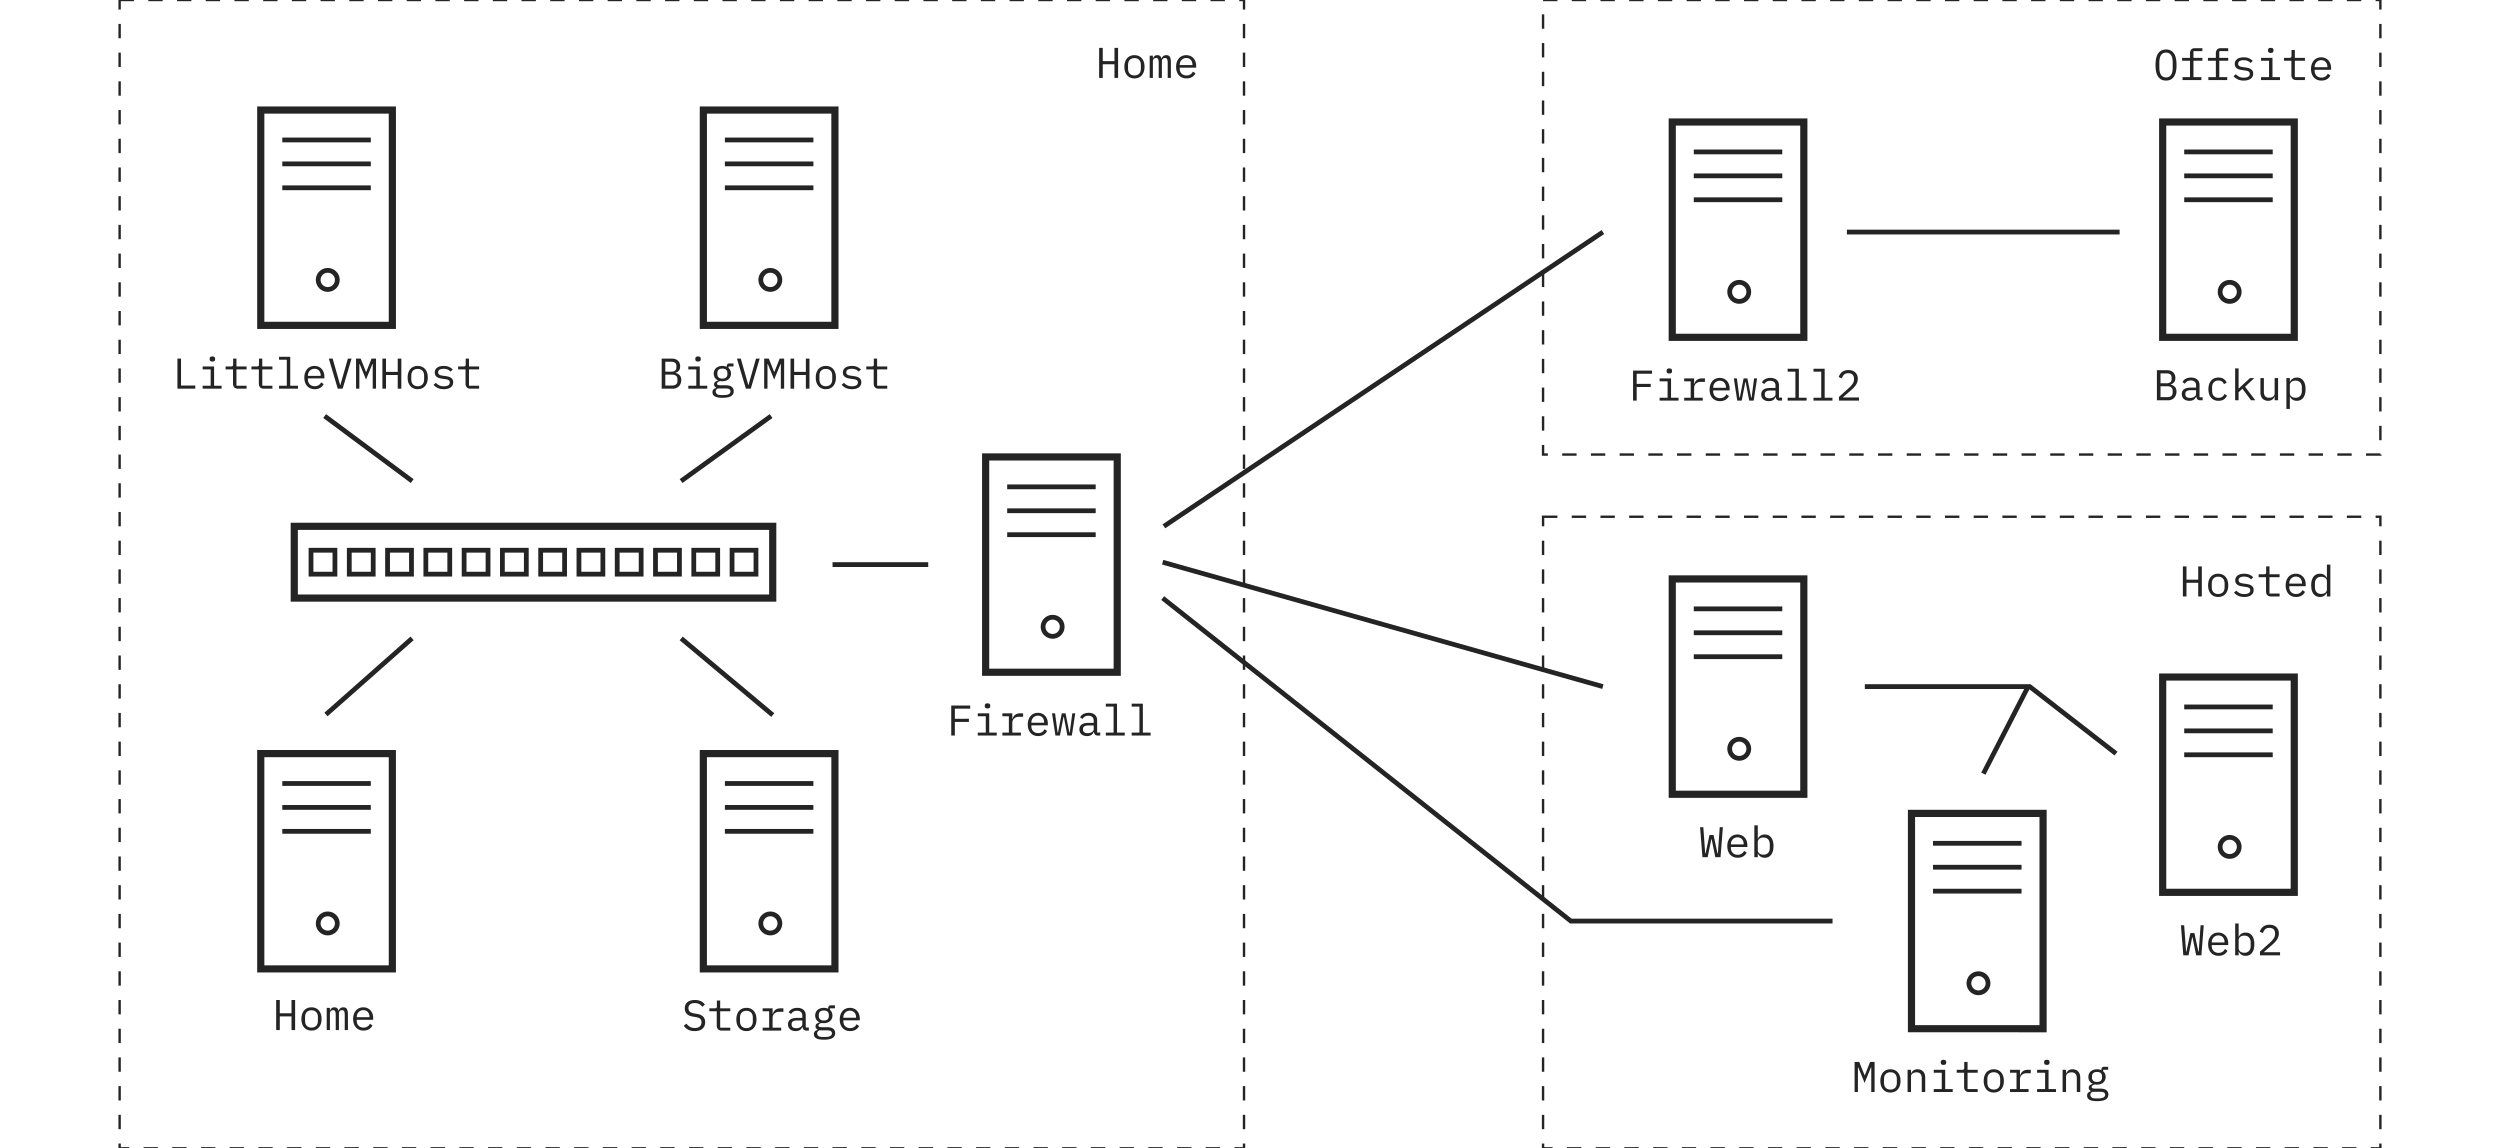 <svg xmlns="http://www.w3.org/2000/svg" width="1045" height="480"><g fill="none" fill-rule="evenodd"><path stroke="#242424" stroke-dasharray="6,6" d="M645 216h350v264H645zm0-216h350v190H645zM50 0h470v480H50z"/><g stroke="#242424" transform="translate(412 191)"><circle cx="28" cy="71" r="4" stroke-width="2"/><path stroke-width="3" d="M0 0h55v90H0z"/><path stroke-linecap="square" stroke-width="2" d="M10 12.5h35m-35 10h35m-35 10h35"/></g><g stroke="#242424" transform="translate(904 51)"><circle cx="28" cy="71" r="4" stroke-width="2"/><path stroke-width="3" d="M0 0h55v90H0z"/><path stroke-linecap="square" stroke-width="2" d="M10 12.5h35m-35 10h35m-35 10h35"/></g><g stroke="#242424"><path stroke-width="3" d="M123 220h200v30H123z"/><path stroke-width="2" d="M130 230h10v10h-10zm16 0h10v10h-10zm16 0h10v10h-10zm16 0h10v10h-10zm16 0h10v10h-10zm16 0h10v10h-10zm16 0h10v10h-10zm16 0h10v10h-10zm16 0h10v10h-10zm16 0h10v10h-10zm16 0h10v10h-10zm16 0h10v10h-10z"/></g><path stroke="#242424" stroke-linecap="square" stroke-width="2" d="M773 97h112M349 236h38m-250 62l34.5-30.5m150.75 30.75L285.5 267.5m36-93l-36 26m-149-26l35 26"/><path stroke="#242424" stroke-width="2" d="M486.5 220L670 97M486 235l184 52"/><g stroke="#242424" transform="translate(699 51)"><circle cx="28" cy="71" r="4" stroke-width="2"/><path stroke-width="3" d="M0 0h55v90H0z"/><path stroke-linecap="square" stroke-width="2" d="M10 12.5h35m-35 10h35m-35 10h35"/></g><g stroke="#242424" transform="translate(699 242)"><circle cx="28" cy="71" r="4" stroke-width="2"/><path stroke-width="3" d="M0 0h55v90H0z"/><path stroke-linecap="square" stroke-width="2" d="M10 12.5h35m-35 10h35m-35 10h35"/></g><g stroke="#242424" transform="translate(904 283)"><circle cx="28" cy="71" r="4" stroke-width="2"/><path stroke-width="3" d="M0 0h55v90H0z"/><path stroke-linecap="square" stroke-width="2" d="M10 12.5h35m-35 10h35m-35 10h35"/></g><g stroke="#242424" transform="translate(109 315)"><circle cx="28" cy="71" r="4" stroke-width="2"/><path stroke-width="3" d="M0 0h55v90H0z"/><path stroke-linecap="square" stroke-width="2" d="M10 12.5h35m-35 10h35m-35 10h35"/></g><g stroke="#242424" transform="translate(294 315)"><circle cx="28" cy="71" r="4" stroke-width="2"/><path stroke-width="3" d="M0 0h55v90H0z"/><path stroke-linecap="square" stroke-width="2" d="M10 12.5h35m-35 10h35m-35 10h35"/></g><g stroke="#242424" transform="translate(109 46)"><circle cx="28" cy="71" r="4" stroke-width="2"/><path stroke-width="3" d="M0 0h55v90H0z"/><path stroke-linecap="square" stroke-width="2" d="M10 12.5h35m-35 10h35m-35 10h35"/></g><g stroke="#242424" transform="translate(294 46)"><circle cx="28" cy="71" r="4" stroke-width="2"/><path stroke-width="3" d="M0 0h55v90H0z"/><path stroke-linecap="square" stroke-width="2" d="M10 12.5h35m-35 10h35m-35 10h35"/></g><g stroke="#242424" transform="translate(799 340)"><circle cx="28" cy="71" r="4" stroke-width="2"/><path stroke-width="3" d="M0 0h55v90H0z"/><path stroke-linecap="square" stroke-width="2" d="M10 12.5h35m-35 10h35m-35 10h35"/></g><path d="M912.62 399.321l-.99-12.565h1.35l.522 7.2.27 3.798h.144l1.656-7.722h1.692l1.656 7.722h.144l.27-3.798.522-7.2h1.314l-.99 12.564h-2.178l-1.53-7.506h-.144l-1.53 7.506zm14.742.215q-1.008 0-1.809-.342a3.8 3.8 0 01-1.368-.981 4.5 4.5 0 01-.873-1.53q-.306-.891-.306-1.989 0-1.116.315-2.016t.873-1.539a3.75 3.75 0 011.341-.981 4.3 4.3 0 011.737-.342q.936 0 1.701.342t1.305.945.828 1.431.288 1.818v.684h-6.876v.432q0 .612.198 1.134t.567.9.9.585 1.179.207q.936 0 1.62-.432a2.8 2.8 0 001.044-1.188l1.062.72q-.414.936-1.377 1.539t-2.349.603m-.09-8.532q-.594 0-1.098.216a2.7 2.7 0 00-.873.594 2.7 2.7 0 00-.576.891 3 3 0 00-.207 1.125v.126h5.328v-.198q0-.612-.189-1.116a2.7 2.7 0 00-.522-.873 2.2 2.2 0 00-.81-.567 2.7 2.7 0 00-1.053-.198M934.31 386h1.44v5.544h.072q.9-1.728 2.862-1.728 1.71 0 2.673 1.278t.963 3.582-.963 3.582-2.673 1.278q-1.962 0-2.862-1.728h-.072v1.512h-1.44zm3.816 12.258q1.26 0 1.953-.765t.693-2.025v-1.584q0-1.26-.693-2.025t-1.953-.765q-.486 0-.918.126t-.756.369-.513.594a1.7 1.7 0 00-.189.819v3.348q0 .468.189.819t.513.594.756.369.918.126m14.94 1.062h-8.388v-1.548l4.194-3.78a9.5 9.5 0 001.512-1.701q.594-.873.594-1.845v-.216q0-1.134-.594-1.755t-1.764-.621q-1.152 0-1.773.585t-.927 1.557l-1.35-.504q.18-.558.495-1.089t.801-.945a3.8 3.8 0 011.179-.666q.693-.252 1.611-.252.936 0 1.665.27t1.224.756.756 1.152.261 1.458q0 .72-.207 1.35t-.576 1.206-.882 1.125a14 14 0 01-1.143 1.089l-3.51 3.06h6.822z" fill="#242424" fill-rule="nonzero"/><path stroke="#242424" stroke-width="2" d="M766 385H656.597L486 250"/><g stroke="#242424" stroke-width="2"><path d="M779.5 287h68.926l36.074 28"/><path stroke-linecap="square" d="M847.5 287.5l-18 35"/></g><path d="M905.4 33.68q-1.152 0-1.98-.441a3.7 3.7 0 01-1.368-1.269q-.54-.828-.792-2.034t-.252-2.754q0-1.53.252-2.745t.792-2.043a3.7 3.7 0 011.368-1.269q.828-.441 1.98-.441t1.98.441a3.7 3.7 0 011.368 1.269q.54.828.792 2.043t.252 2.745q0 1.548-.252 2.754t-.792 2.034a3.7 3.7 0 01-1.368 1.269q-.828.441-1.98.441m0-1.314q.756 0 1.278-.297a2.45 2.45 0 00.864-.837q.342-.54.495-1.305t.153-1.719v-2.052q0-.936-.153-1.71t-.495-1.314a2.45 2.45 0 00-.864-.837q-.522-.297-1.278-.297t-1.278.297a2.45 2.45 0 00-.864.837q-.342.54-.495 1.314a9 9 0 00-.153 1.71v2.052q0 .954.153 1.719t.495 1.305.864.837 1.278.297m6.894-.126h3.132V25.4h-3.312v-1.224h3.312v-1.908q0-.936.495-1.53t1.557-.594h3.114v1.224h-3.726v2.808h3.726V25.4h-3.726v6.84h3.312v1.224h-7.884zm10.8 0h3.132V25.4h-3.312v-1.224h3.312v-1.908q0-.936.495-1.53t1.557-.594h3.114v1.224h-3.726v2.808h3.726V25.4h-3.726v6.84h3.312v1.224h-7.884zm14.814 1.44q-1.458 0-2.511-.495a5.5 5.5 0 01-1.791-1.323l.972-.846q.666.702 1.458 1.08t1.908.378q1.08 0 1.773-.387t.693-1.215q0-.36-.135-.603a1.04 1.04 0 00-.369-.387 2 2 0 00-.522-.225 6 6 0 00-.612-.135l-1.458-.216a15 15 0 01-1.053-.198 3.5 3.5 0 01-1.035-.405 2.45 2.45 0 01-.783-.747q-.315-.468-.315-1.224 0-.702.279-1.215t.783-.864a3.6 3.6 0 011.188-.522 6.2 6.2 0 011.494-.171q1.26 0 2.187.396t1.593 1.098l-.936.882a3 3 0 00-.405-.405 2.8 2.8 0 00-.594-.378 4 4 0 00-.819-.279 4.8 4.8 0 00-1.08-.108q-1.098 0-1.683.378t-.585 1.098q0 .36.135.603t.369.387.531.225.603.135l1.458.216q.504.072 1.062.198a3.5 3.5 0 011.026.405q.468.279.783.747t.315 1.224q0 1.386-1.071 2.142t-2.853.756m11.268-11.556q-.63 0-.882-.261a.9.9 0 01-.252-.657v-.288q0-.396.252-.657t.882-.261.882.261a.9.9 0 01.252.657v.288a.9.9 0 01-.252.657q-.252.261-.882.261m-4.068 10.116h3.348V25.4h-3.348v-1.224h4.788v8.064h3.132v1.224h-7.92zm14.742 1.224q-1.062 0-1.557-.594t-.495-1.53V25.4h-3.096v-1.224h2.304q.468 0 .657-.189t.189-.657V20.9h1.386v3.276h4.23V25.4h-4.23v6.84h4.23v1.224zm10.512.216q-1.008 0-1.809-.342a3.8 3.8 0 01-1.368-.981 4.5 4.5 0 01-.873-1.53q-.306-.891-.306-1.989 0-1.116.315-2.016t.873-1.539a3.75 3.75 0 011.341-.981 4.3 4.3 0 011.737-.342q.936 0 1.701.342t1.305.945.828 1.431.288 1.818v.684h-6.876v.432q0 .612.198 1.134t.567.9.9.585 1.179.207q.936 0 1.62-.432a2.8 2.8 0 001.044-1.188l1.062.72q-.414.936-1.377 1.539t-2.349.603m-.09-8.532q-.594 0-1.098.216a2.7 2.7 0 00-.873.594 2.7 2.7 0 00-.576.891 3 3 0 00-.207 1.125v.126h5.328v-.198q0-.612-.189-1.116a2.7 2.7 0 00-.522-.873 2.2 2.2 0 00-.81-.567 2.7 2.7 0 00-1.053-.198M74.16 162.464V149.9h1.512v11.25h5.958v1.314zm14.616-11.34q-.63 0-.882-.261a.9.9 0 01-.252-.657v-.288q0-.396.252-.657t.882-.261.882.261a.9.9 0 01.252.657v.288a.9.9 0 01-.252.657q-.252.261-.882.261m-4.068 10.116h3.348v-6.84h-3.348v-1.224h4.788v8.064h3.132v1.224h-7.92zm14.742 1.224q-1.062 0-1.557-.594t-.495-1.53v-5.94h-3.096v-1.224h2.304q.468 0 .657-.189t.189-.657v-2.43h1.386v3.276h4.23v1.224h-4.23v6.84h4.23v1.224zm10.8 0q-1.062 0-1.557-.594t-.495-1.53v-5.94h-3.096v-1.224h2.304q.468 0 .657-.189t.189-.657v-2.43h1.386v3.276h4.23v1.224h-4.23v6.84h4.23v1.224zm6.39-1.224h3.24v-10.872h-3.24v-1.224h4.68v12.096h3.24v1.224h-7.92zm14.922 1.44q-1.008 0-1.809-.342a3.8 3.8 0 01-1.368-.981 4.5 4.5 0 01-.873-1.53q-.306-.891-.306-1.989 0-1.116.315-2.016t.873-1.539a3.75 3.75 0 011.341-.981 4.3 4.3 0 011.737-.342q.936 0 1.701.342t1.305.945.828 1.431.288 1.818v.684h-6.876v.432q0 .612.198 1.134t.567.9.9.585 1.179.207q.936 0 1.62-.432a2.8 2.8 0 001.044-1.188l1.062.72q-.414.936-1.377 1.539t-2.349.603m-.09-8.532q-.594 0-1.098.216a2.7 2.7 0 00-.873.594 2.7 2.7 0 00-.576.891 3 3 0 00-.207 1.125v.126h5.328v-.198q0-.612-.189-1.116a2.7 2.7 0 00-.522-.873 2.2 2.2 0 00-.81-.567 2.7 2.7 0 00-1.053-.198m9.702 8.316l-3.726-12.564h1.602l1.782 6.282 1.35 4.752h.09l1.35-4.752 1.782-6.282h1.548l-3.726 12.564zm14.616-6.3v-3.978h-.144L153 158.648l-2.646-6.462h-.144v10.278h-1.386V149.9h1.944l2.214 5.544h.108l2.214-5.544h1.872v12.564h-1.386zm10.458.594h-4.896v5.706h-1.512V149.9h1.512v5.544h4.896V149.9h1.512v12.564h-1.512zm8.352 5.922q-.972 0-1.755-.342a3.7 3.7 0 01-1.332-.981 4.4 4.4 0 01-.837-1.53q-.288-.891-.288-2.007 0-1.098.288-1.998t.837-1.539 1.332-.981 1.755-.342 1.755.342 1.332.981.837 1.539.288 1.998q0 1.116-.288 2.007a4.4 4.4 0 01-.837 1.53q-.549.639-1.332.981t-1.755.342m0-1.242q1.206 0 1.944-.72t.738-2.232v-1.332q0-1.512-.738-2.232t-1.944-.72-1.944.72-.738 2.232v1.332q0 1.512.738 2.232t1.944.72m10.908 1.242q-1.458 0-2.511-.495a5.5 5.5 0 01-1.791-1.323l.972-.846q.666.702 1.458 1.08t1.908.378q1.08 0 1.773-.387t.693-1.215q0-.36-.135-.603a1.04 1.04 0 00-.369-.387 2 2 0 00-.522-.225 6 6 0 00-.612-.135l-1.458-.216a15 15 0 01-1.053-.198 3.5 3.5 0 01-1.035-.405 2.45 2.45 0 01-.783-.747q-.315-.468-.315-1.224 0-.702.279-1.215t.783-.864a3.6 3.6 0 011.188-.522 6.2 6.2 0 011.494-.171q1.26 0 2.187.396t1.593 1.098l-.936.882a3 3 0 00-.405-.405 2.8 2.8 0 00-.594-.378 4 4 0 00-.819-.279 4.8 4.8 0 00-1.08-.108q-1.098 0-1.683.378t-.585 1.098q0 .36.135.603t.369.387.531.225.603.135l1.458.216q.504.072 1.062.198a3.5 3.5 0 011.026.405q.468.279.783.747t.315 1.224q0 1.386-1.071 2.142t-2.853.756m11.142-.216q-1.062 0-1.557-.594t-.495-1.53v-5.94h-3.096v-1.224h2.304q.468 0 .657-.189t.189-.657v-2.43h1.386v3.276h4.23v1.224h-4.23v6.84h4.23v1.224zM276.584 149.9h4.266q1.62 0 2.538.882t.918 2.358q0 1.134-.549 1.782a2.97 2.97 0 01-1.413.918v.054q1.062.252 1.746.945t.684 2.007q0 .756-.252 1.422a3.4 3.4 0 01-.711 1.152 3.4 3.4 0 01-1.08.765 3.2 3.2 0 01-1.341.279h-4.806zm4.356 11.25q1.044 0 1.638-.468t.594-1.44v-.738q0-.954-.594-1.431t-1.638-.477h-2.844v4.554zm-.252-5.796q.954 0 1.494-.423t.54-1.287v-.702q0-.864-.54-1.296t-1.494-.432h-2.592v4.14zm11.088-4.23q-.63 0-.882-.261a.9.9 0 01-.252-.657v-.288q0-.396.252-.657t.882-.261.882.261a.9.9 0 01.252.657v.288a.9.9 0 01-.252.657q-.252.261-.882.261m-4.068 10.116h3.348v-6.84h-3.348v-1.224h4.788v8.064h3.132v1.224h-7.92zm18.99 2.286q0 1.404-1.17 2.079t-3.51.675q-2.25 0-3.231-.594t-.981-1.71q0-.756.396-1.17t1.116-.612v-.216a1.6 1.6 0 01-.612-.504q-.216-.306-.216-.774 0-.72.477-1.08t1.197-.54v-.072a2.97 2.97 0 01-1.341-1.116q-.477-.738-.477-1.728 0-.702.252-1.296t.729-1.017a3.4 3.4 0 011.143-.657 4.4 4.4 0 011.476-.234q1.044 0 1.836.378v-.162q0-.54.252-.9t.864-.36h1.71v1.26h-2.088v.63q.504.432.774 1.026t.27 1.332q0 .702-.261 1.296a2.96 2.96 0 01-.729 1.017 3.3 3.3 0 01-1.143.657q-.675.234-1.485.234a5.4 5.4 0 01-.882-.072 3 3 0 00-.45.117 1.8 1.8 0 00-.432.216q-.198.135-.324.315a.7.7 0 00-.126.414q0 .414.414.549t1.08.135h2.052q1.8 0 2.61.675t.81 1.809m-1.35.072q0-.558-.45-.891t-1.566-.333h-3.222q-.936.378-.936 1.26 0 .612.486 1.053t1.62.441h1.404q1.26 0 1.962-.387t.702-1.143m-3.402-5.346q1.08 0 1.593-.504t.513-1.332v-.522q0-.828-.513-1.323t-1.593-.495-1.584.495-.504 1.323v.522q0 .828.504 1.332t1.584.504m9.828 4.212l-3.726-12.564h1.602l1.782 6.282 1.35 4.752h.09l1.35-4.752 1.782-6.282h1.548l-3.726 12.564zm14.616-6.3v-3.978h-.144l-2.646 6.462-2.646-6.462h-.144v10.278h-1.386V149.9h1.944l2.214 5.544h.108l2.214-5.544h1.872v12.564h-1.386zm10.458.594h-4.896v5.706h-1.512V149.9h1.512v5.544h4.896V149.9h1.512v12.564h-1.512zm8.352 5.922q-.972 0-1.755-.342a3.7 3.7 0 01-1.332-.981 4.4 4.4 0 01-.837-1.53q-.288-.891-.288-2.007 0-1.098.288-1.998t.837-1.539 1.332-.981 1.755-.342 1.755.342 1.332.981.837 1.539.288 1.998q0 1.116-.288 2.007a4.4 4.4 0 01-.837 1.53q-.549.639-1.332.981t-1.755.342m0-1.242q1.206 0 1.944-.72t.738-2.232v-1.332q0-1.512-.738-2.232t-1.944-.72-1.944.72-.738 2.232v1.332q0 1.512.738 2.232t1.944.72m10.908 1.242q-1.458 0-2.511-.495a5.5 5.5 0 01-1.791-1.323l.972-.846q.666.702 1.458 1.08t1.908.378q1.08 0 1.773-.387t.693-1.215q0-.36-.135-.603a1.04 1.04 0 00-.369-.387 2 2 0 00-.522-.225 6 6 0 00-.612-.135l-1.458-.216a15 15 0 01-1.053-.198 3.5 3.5 0 01-1.035-.405 2.45 2.45 0 01-.783-.747q-.315-.468-.315-1.224 0-.702.279-1.215t.783-.864a3.6 3.6 0 011.188-.522 6.2 6.2 0 011.494-.171q1.26 0 2.187.396t1.593 1.098l-.936.882a3 3 0 00-.405-.405 2.8 2.8 0 00-.594-.378 4 4 0 00-.819-.279 4.8 4.8 0 00-1.08-.108q-1.098 0-1.683.378t-.585 1.098q0 .36.135.603t.369.387.531.225.603.135l1.458.216q.504.072 1.062.198a3.5 3.5 0 011.026.405q.468.279.783.747t.315 1.224q0 1.386-1.071 2.142t-2.853.756m11.142-.216q-1.062 0-1.557-.594t-.495-1.53v-5.94h-3.096v-1.224h2.304q.468 0 .657-.189t.189-.657v-2.43h1.386v3.276h4.23v1.224h-4.23v6.84h4.23v1.224zM121.848 424.858h-4.896v5.706h-1.512V418h1.512v5.544h4.896V418h1.512v12.564h-1.512zm8.352 5.922q-.972 0-1.755-.342a3.7 3.7 0 01-1.332-.981 4.4 4.4 0 01-.837-1.53q-.288-.891-.288-2.007 0-1.098.288-1.998t.837-1.539 1.332-.981 1.755-.342 1.755.342 1.332.981.837 1.539.288 1.998q0 1.116-.288 2.007a4.4 4.4 0 01-.837 1.53q-.549.639-1.332.981t-1.755.342m0-1.242q1.206 0 1.944-.72t.738-2.232v-1.332q0-1.512-.738-2.232t-1.944-.72-1.944.72-.738 2.232v1.332q0 1.512.738 2.232t1.944.72m6.372 1.026v-9.288h1.332v1.08h.072a2.6 2.6 0 01.612-.918q.396-.378 1.17-.378.81 0 1.206.405t.486 1.053h.054q.252-.63.72-1.044t1.296-.414q1.134 0 1.521.792t.387 2.268v6.444h-1.332v-6.21q0-1.188-.243-1.647t-.891-.459q-.576 0-.936.369t-.36 1.125v6.822h-1.332v-6.21q0-1.188-.243-1.647t-.873-.459q-.576 0-.945.369t-.369 1.125v6.822zm15.39.216q-1.008 0-1.809-.342a3.8 3.8 0 01-1.368-.981 4.5 4.5 0 01-.873-1.53q-.306-.891-.306-1.989 0-1.116.315-2.016t.873-1.539a3.75 3.75 0 011.341-.981 4.3 4.3 0 011.737-.342q.936 0 1.701.342t1.305.945.828 1.431.288 1.818v.684h-6.876v.432q0 .612.198 1.134t.567.9.9.585 1.179.207q.936 0 1.62-.432a2.8 2.8 0 001.044-1.188l1.062.72q-.414.936-1.377 1.539t-2.349.603m-.09-8.532q-.594 0-1.098.216a2.7 2.7 0 00-.873.594 2.7 2.7 0 00-.576.891 3 3 0 00-.207 1.125v.126h5.328v-.198q0-.612-.189-1.116a2.7 2.7 0 00-.522-.873 2.2 2.2 0 00-.81-.567 2.7 2.7 0 00-1.053-.198M465.848 26.858h-4.896v5.707h-1.512V20h1.512v5.544h4.896V20h1.512v12.564h-1.512zm8.352 5.922q-.972 0-1.755-.342a3.7 3.7 0 01-1.332-.981 4.4 4.4 0 01-.837-1.53q-.288-.891-.288-2.007 0-1.098.288-1.998t.837-1.539 1.332-.981 1.755-.342 1.755.342 1.332.981.837 1.539.288 1.998q0 1.116-.288 2.007a4.4 4.4 0 01-.837 1.53q-.549.639-1.332.981t-1.755.342m0-1.242q1.206 0 1.944-.72t.738-2.232v-1.332q0-1.512-.738-2.232t-1.944-.72-1.944.72-.738 2.232v1.332q0 1.512.738 2.232t1.944.72m6.372 1.026v-9.288h1.332v1.08h.072a2.6 2.6 0 01.612-.918q.396-.378 1.17-.378.81 0 1.206.405t.486 1.053h.054q.252-.63.72-1.044t1.296-.414q1.134 0 1.521.792t.387 2.268v6.444h-1.332v-6.21q0-1.188-.243-1.647t-.891-.459q-.576 0-.936.369t-.36 1.125v6.822h-1.332v-6.21q0-1.188-.243-1.647t-.873-.459q-.576 0-.945.369t-.369 1.125v6.822zm15.39.216q-1.008 0-1.809-.342a3.8 3.8 0 01-1.368-.981 4.5 4.5 0 01-.873-1.53q-.306-.891-.306-1.989 0-1.116.315-2.016t.873-1.539a3.75 3.75 0 011.341-.981 4.3 4.3 0 011.737-.342q.936 0 1.701.342t1.305.945.828 1.431.288 1.818v.684h-6.876v.432q0 .612.198 1.134t.567.9.9.585 1.179.207q.936 0 1.62-.432a2.8 2.8 0 001.044-1.188l1.062.72q-.414.936-1.377 1.539t-2.349.603m-.09-8.532q-.594 0-1.098.216a2.7 2.7 0 00-.873.594 2.7 2.7 0 00-.576.891 3 3 0 00-.207 1.125v.126h5.328v-.198q0-.612-.189-1.116a2.7 2.7 0 00-.522-.873 2.2 2.2 0 00-.81-.567 2.7 2.7 0 00-1.053-.198M290.364 430.996q-1.692 0-2.772-.621a5.6 5.6 0 01-1.782-1.593l1.098-.9q.738.918 1.557 1.368t1.953.45q1.368 0 2.088-.63t.72-1.764q0-.918-.522-1.431t-1.818-.729l-1.404-.234q-.918-.162-1.539-.486a3.2 3.2 0 01-.999-.783 2.8 2.8 0 01-.54-1.008 4 4 0 01-.162-1.143q0-1.728 1.134-2.61t3.06-.882q1.512 0 2.547.504a4.2 4.2 0 011.665 1.422l-1.062.918a4.3 4.3 0 00-1.26-1.116q-.738-.432-1.908-.432-1.278 0-1.962.54t-.684 1.62q0 .846.513 1.377t1.845.765l1.35.234q.918.162 1.548.486t1.017.774.549 1.008.162 1.17q0 1.746-1.143 2.736t-3.249.99m11.286-.216q-1.062 0-1.557-.594t-.495-1.53v-5.94h-3.096v-1.224h2.304q.468 0 .657-.189t.189-.657v-2.43h1.386v3.276h4.23v1.224h-4.23v6.84h4.23v1.224zm10.35.216q-.972 0-1.755-.342a3.7 3.7 0 01-1.332-.981 4.4 4.4 0 01-.837-1.53q-.288-.891-.288-2.007 0-1.098.288-1.998t.837-1.539 1.332-.981 1.755-.342 1.755.342 1.332.981.837 1.539.288 1.998q0 1.116-.288 2.007a4.4 4.4 0 01-.837 1.53q-.549.639-1.332.981t-1.755.342m0-1.242q1.206 0 1.944-.72t.738-2.232v-1.332q0-1.512-.738-2.232t-1.944-.72-1.944.72-.738 2.232v1.332q0 1.512.738 2.232t1.944.72m6.786-.198h2.718v-6.84h-2.718v-1.224h4.158v2.34h.09q.288-1.098 1.089-1.719t2.043-.621h1.296v1.44h-1.746q-1.242 0-2.007.72t-.765 1.89v4.014h3.6v1.224h-7.758zm18.324 1.224q-.846 0-1.206-.432t-.45-1.08h-.09q-.306.81-.981 1.269t-1.809.459q-1.458 0-2.322-.756t-.864-2.07q0-1.296.945-1.998t3.051-.702h1.98v-.918q0-1.026-.576-1.539t-1.638-.513q-.936 0-1.53.369a2.8 2.8 0 00-.954.999l-.972-.72q.18-.36.486-.702a3 3 0 01.756-.603q.45-.261 1.026-.414t1.278-.153q1.638 0 2.601.828t.963 2.304v5.112h1.296v1.26zm-4.284-.99q.558 0 1.017-.135t.801-.36.531-.54a1.3 1.3 0 00.189-.675v-1.53h-1.98q-1.296 0-1.89.36t-.594 1.044v.378q0 .72.513 1.089t1.413.369m16.272 2.052q0 1.404-1.17 2.079t-3.51.675q-2.25 0-3.231-.594t-.981-1.71q0-.756.396-1.17t1.116-.612v-.216a1.6 1.6 0 01-.612-.504q-.216-.306-.216-.774 0-.72.477-1.08t1.197-.54v-.072a2.97 2.97 0 01-1.341-1.116q-.477-.738-.477-1.728 0-.702.252-1.296t.729-1.017a3.4 3.4 0 011.143-.657 4.4 4.4 0 011.476-.234q1.044 0 1.836.378v-.162q0-.54.252-.9t.864-.36h1.71v1.26h-2.088v.63q.504.432.774 1.026t.27 1.332q0 .702-.261 1.296a2.96 2.96 0 01-.729 1.017 3.3 3.3 0 01-1.143.657q-.675.234-1.485.234a5.4 5.4 0 01-.882-.072 3 3 0 00-.45.117 1.8 1.8 0 00-.432.216q-.198.135-.324.315a.7.7 0 00-.126.414q0 .414.414.549t1.08.135h2.052q1.8 0 2.61.675t.81 1.809m-1.35.072q0-.558-.45-.891t-1.566-.333h-3.222q-.936.378-.936 1.26 0 .612.486 1.053t1.62.441h1.404q1.26 0 1.962-.387t.702-1.143m-3.402-5.346q1.08 0 1.593-.504t.513-1.332v-.522q0-.828-.513-1.323t-1.593-.495-1.584.495-.504 1.323v.522q0 .828.504 1.332t1.584.504m11.016 4.428q-1.008 0-1.809-.342a3.8 3.8 0 01-1.368-.981 4.5 4.5 0 01-.873-1.53q-.306-.891-.306-1.989 0-1.116.315-2.016t.873-1.539a3.75 3.75 0 011.341-.981 4.3 4.3 0 011.737-.342q.936 0 1.701.342t1.305.945.828 1.431.288 1.818v.684h-6.876v.432q0 .612.198 1.134t.567.9.9.585 1.179.207q.936 0 1.62-.432a2.8 2.8 0 001.044-1.188l1.062.72q-.414.936-1.377 1.539t-2.349.603m-.09-8.532q-.594 0-1.098.216a2.7 2.7 0 00-.873.594 2.7 2.7 0 00-.576.891 3 3 0 00-.207 1.125v.126h5.328v-.198q0-.612-.189-1.116a2.7 2.7 0 00-.522-.873 2.2 2.2 0 00-.81-.567 2.7 2.7 0 00-1.053-.198M397.62 307.464V294.9h7.92v1.314h-6.408v4.23H405v1.314h-5.868v5.706zm15.156-11.34q-.63 0-.882-.261a.9.9 0 01-.252-.657v-.288q0-.396.252-.657t.882-.261.882.261a.9.9 0 01.252.657v.288a.9.9 0 01-.252.657q-.252.261-.882.261m-4.068 10.116h3.348v-6.84h-3.348v-1.224h4.788v8.064h3.132v1.224h-7.92zm10.278 0h2.718v-6.84h-2.718v-1.224h4.158v2.34h.09q.288-1.098 1.089-1.719t2.043-.621h1.296v1.44h-1.746q-1.242 0-2.007.72t-.765 1.89v4.014h3.6v1.224h-7.758zm14.976 1.44q-1.008 0-1.809-.342a3.8 3.8 0 01-1.368-.981 4.5 4.5 0 01-.873-1.53q-.306-.891-.306-1.989 0-1.116.315-2.016t.873-1.539a3.75 3.75 0 011.341-.981 4.3 4.3 0 011.737-.342q.936 0 1.701.342t1.305.945.828 1.431.288 1.818v.684h-6.876v.432q0 .612.198 1.134t.567.9.9.585 1.179.207q.936 0 1.62-.432a2.8 2.8 0 001.044-1.188l1.062.72q-.414.936-1.377 1.539t-2.349.603m-.09-8.532q-.594 0-1.098.216a2.7 2.7 0 00-.873.594 2.7 2.7 0 00-.576.891 3 3 0 00-.207 1.125v.126h5.328v-.198q0-.612-.189-1.116a2.7 2.7 0 00-.522-.873 2.2 2.2 0 00-.81-.567 2.7 2.7 0 00-1.053-.198m5.868-.972h1.278l1.062 8.028h.162l1.584-8.028h1.584l1.584 8.028h.162l1.062-8.028h1.242l-1.422 9.288h-1.872l-1.476-7.776h-.144l-1.512 7.776h-1.872zm19.17 9.288q-.846 0-1.206-.432t-.45-1.08h-.09q-.306.81-.981 1.269t-1.809.459q-1.458 0-2.322-.756t-.864-2.07q0-1.296.945-1.998t3.051-.702h1.98v-.918q0-1.026-.576-1.539t-1.638-.513q-.936 0-1.53.369a2.8 2.8 0 00-.954.999l-.972-.72q.18-.36.486-.702a3 3 0 01.756-.603q.45-.261 1.026-.414t1.278-.153q1.638 0 2.601.828t.963 2.304v5.112h1.296v1.26zm-4.284-.99q.558 0 1.017-.135t.801-.36.531-.54a1.3 1.3 0 00.189-.675v-1.53h-1.98q-1.296 0-1.89.36t-.594 1.044v.378q0 .72.513 1.089t1.413.369m7.614-.234h3.24v-10.872h-3.24v-1.224h4.68v12.096h3.24v1.224h-7.92zm10.8 0h3.24v-10.872h-3.24v-1.224h4.68v12.096h3.24v1.224h-7.92zM682.62 167.464V154.9h7.92v1.314h-6.408v4.23H690v1.314h-5.868v5.706zm15.156-11.34q-.63 0-.882-.261a.9.9 0 01-.252-.657v-.288q0-.396.252-.657t.882-.261.882.261a.9.9 0 01.252.657v.288a.9.9 0 01-.252.657q-.252.261-.882.261m-4.068 10.116h3.348v-6.84h-3.348v-1.224h4.788v8.064h3.132v1.224h-7.92zm10.278 0h2.718v-6.84h-2.718v-1.224h4.158v2.34h.09q.288-1.098 1.089-1.719t2.043-.621h1.296v1.44h-1.746q-1.242 0-2.007.72t-.765 1.89v4.014h3.6v1.224h-7.758zm14.976 1.44q-1.008 0-1.809-.342a3.8 3.8 0 01-1.368-.981 4.5 4.5 0 01-.873-1.53q-.306-.891-.306-1.989 0-1.116.315-2.016t.873-1.539a3.75 3.75 0 011.341-.981 4.3 4.3 0 011.737-.342q.936 0 1.701.342t1.305.945.828 1.431.288 1.818v.684h-6.876v.432q0 .612.198 1.134t.567.9.9.585 1.179.207q.936 0 1.62-.432a2.8 2.8 0 001.044-1.188l1.062.72q-.414.936-1.377 1.539t-2.349.603m-.09-8.532q-.594 0-1.098.216a2.7 2.7 0 00-.873.594 2.7 2.7 0 00-.576.891 3 3 0 00-.207 1.125v.126h5.328v-.198q0-.612-.189-1.116a2.7 2.7 0 00-.522-.873 2.2 2.2 0 00-.81-.567 2.7 2.7 0 00-1.053-.198m5.868-.972h1.278l1.062 8.028h.162l1.584-8.028h1.584l1.584 8.028h.162l1.062-8.028h1.242l-1.422 9.288h-1.872l-1.476-7.776h-.144l-1.512 7.776h-1.872zm19.17 9.288q-.846 0-1.206-.432t-.45-1.08h-.09q-.306.81-.981 1.269t-1.809.459q-1.458 0-2.322-.756t-.864-2.07q0-1.296.945-1.998t3.051-.702h1.98v-.918q0-1.026-.576-1.539t-1.638-.513q-.936 0-1.53.369a2.8 2.8 0 00-.954.999l-.972-.72q.18-.36.486-.702a3 3 0 01.756-.603q.45-.261 1.026-.414t1.278-.153q1.638 0 2.601.828t.963 2.304v5.112h1.296v1.26zm-4.284-.99q.558 0 1.017-.135t.801-.36.531-.54a1.3 1.3 0 00.189-.675v-1.53h-1.98q-1.296 0-1.89.36t-.594 1.044v.378q0 .72.513 1.089t1.413.369m7.614-.234h3.24v-10.872h-3.24v-1.224h4.68v12.096h3.24v1.224h-7.92zm10.8 0h3.24v-10.872h-3.24v-1.224h4.68v12.096h3.24v1.224h-7.92zm19.026 1.224h-8.388v-1.548l4.194-3.78a9.5 9.5 0 001.512-1.701q.594-.873.594-1.845v-.216q0-1.134-.594-1.755t-1.764-.621q-1.152 0-1.773.585t-.927 1.557l-1.35-.504q.18-.558.495-1.089t.801-.945a3.8 3.8 0 011.179-.666q.693-.252 1.611-.252.936 0 1.665.27t1.224.756.756 1.152.261 1.458q0 .72-.207 1.35t-.576 1.206-.882 1.125a14 14 0 01-1.143 1.089l-3.51 3.06h6.822zM901.584 154.756h4.266q1.62 0 2.538.882t.918 2.358q0 1.134-.549 1.782a2.97 2.97 0 01-1.413.918v.054q1.062.252 1.746.945t.684 2.007q0 .756-.252 1.422a3.4 3.4 0 01-.711 1.152 3.4 3.4 0 01-1.08.765 3.2 3.2 0 01-1.341.279h-4.806zm4.356 11.25q1.044 0 1.638-.468t.594-1.44v-.738q0-.954-.594-1.431t-1.638-.477h-2.844v4.554zm-.252-5.796q.954 0 1.494-.423t.54-1.287v-.702q0-.864-.54-1.296t-1.494-.432h-2.592v4.14zm14.022 7.11q-.846 0-1.206-.432t-.45-1.08h-.09q-.306.81-.981 1.269t-1.809.459q-1.458 0-2.322-.756t-.864-2.07q0-1.296.945-1.998t3.051-.702h1.98v-.918q0-1.026-.576-1.539t-1.638-.513q-.936 0-1.53.369a2.8 2.8 0 00-.954.999l-.972-.72q.18-.36.486-.702a3 3 0 01.756-.603q.45-.261 1.026-.414t1.278-.153q1.638 0 2.601.828t.963 2.304v5.112h1.296v1.26zm-4.284-.99q.558 0 1.017-.135t.801-.36.531-.54a1.3 1.3 0 00.189-.675v-1.53h-1.98q-1.296 0-1.89.36t-.594 1.044v.378q0 .72.513 1.089t1.413.369m11.898 1.206q-1.008 0-1.791-.351a3.7 3.7 0 01-1.323-.981q-.54-.63-.819-1.53a6.7 6.7 0 01-.279-1.998q0-1.098.288-1.998t.828-1.539 1.314-.981 1.764-.342q1.35 0 2.196.594a3.5 3.5 0 011.242 1.548l-1.152.612a2.17 2.17 0 00-.837-1.116q-.585-.396-1.449-.396-.63 0-1.125.207t-.837.585a2.5 2.5 0 00-.513.9 3.6 3.6 0 00-.171 1.134v1.584q0 .612.171 1.134t.513.9a2.3 2.3 0 00.846.585q.504.207 1.152.207.936 0 1.548-.432t.972-1.188l1.026.702a3.7 3.7 0 01-1.287 1.548q-.873.612-2.277.612M934.29 154h1.44v8.406h.072l1.62-1.53 3.096-2.844h1.764l-3.852 3.636 4.302 5.652h-1.782l-3.618-4.824-1.602 1.458v3.366h-1.44zm16.506 11.808h-.072a3.7 3.7 0 01-.36.657q-.216.315-.531.549t-.747.378a3.2 3.2 0 01-1.008.144q-1.458 0-2.34-.927t-.882-2.619v-5.958h1.44v5.706q0 1.278.558 1.899t1.638.621q.432 0 .846-.108a2.4 2.4 0 00.738-.324 1.7 1.7 0 00.522-.549 1.54 1.54 0 00.198-.801v-6.444h1.44v9.288h-1.44zm4.914-7.776h1.44v1.512h.072q.9-1.728 2.862-1.728 1.71 0 2.673 1.278t.963 3.582-.963 3.582-2.673 1.278q-1.962 0-2.862-1.728h-.072v5.112h-1.44zm3.816 8.226q1.26 0 1.953-.765t.693-2.025v-1.584q0-1.26-.693-2.025t-1.953-.765q-.486 0-.918.126t-.756.369-.513.594a1.7 1.7 0 00-.189.819v3.348q0 .468.189.819t.513.594.756.369.918.126M711.62 358.32l-.99-12.564h1.35l.522 7.2.27 3.798h.144l1.656-7.722h1.692l1.656 7.722h.144l.27-3.798.522-7.2h1.314l-.99 12.564h-2.178l-1.53-7.506h-.144l-1.53 7.506zm14.742.216q-1.008 0-1.809-.342a3.8 3.8 0 01-1.368-.981 4.5 4.5 0 01-.873-1.53q-.306-.891-.306-1.989 0-1.116.315-2.016t.873-1.539a3.75 3.75 0 011.341-.981 4.3 4.3 0 011.737-.342q.936 0 1.701.342t1.305.945.828 1.431.288 1.818v.684h-6.876v.432q0 .612.198 1.134t.567.9.9.585 1.179.207q.936 0 1.62-.432a2.8 2.8 0 001.044-1.188l1.062.72q-.414.936-1.377 1.539t-2.349.603m-.09-8.532q-.594 0-1.098.216a2.7 2.7 0 00-.873.594 2.7 2.7 0 00-.576.891 3 3 0 00-.207 1.125v.126h5.328v-.198q0-.612-.189-1.116a2.7 2.7 0 00-.522-.873 2.2 2.2 0 00-.81-.567 2.7 2.7 0 00-1.053-.198M733.31 345h1.44v5.544h.072q.9-1.728 2.862-1.728 1.71 0 2.673 1.278t.963 3.582-.963 3.582-2.673 1.278q-1.962 0-2.862-1.728h-.072v1.512h-1.44zm3.816 12.258q1.26 0 1.953-.765t.693-2.025v-1.584q0-1.26-.693-2.025t-1.953-.765q-.486 0-.918.126t-.756.369-.513.594a1.7 1.7 0 00-.189.819v3.348q0 .468.189.819t.513.594.756.369.918.126M782.19 450.164v-3.978h-.144l-2.646 6.462-2.646-6.462h-.144v10.278h-1.386V443.9h1.944l2.214 5.544h.108l2.214-5.544h1.872v12.564h-1.386zm8.01 6.516q-.972 0-1.755-.342a3.7 3.7 0 01-1.332-.981 4.4 4.4 0 01-.837-1.53q-.288-.891-.288-2.007 0-1.098.288-1.998t.837-1.539 1.332-.981 1.755-.342 1.755.342 1.332.981.837 1.539.288 1.998q0 1.116-.288 2.007a4.4 4.4 0 01-.837 1.53q-.549.639-1.332.981t-1.755.342m0-1.242q1.206 0 1.944-.72t.738-2.232v-1.332q0-1.512-.738-2.232t-1.944-.72-1.944.72-.738 2.232v1.332q0 1.512.738 2.232t1.944.72m7.164 1.026v-9.288h1.44v1.512h.072q.144-.342.36-.657t.531-.549.747-.378a3.2 3.2 0 011.008-.144q1.458 0 2.34.927t.882 2.619v5.958h-1.44v-5.706q0-1.278-.558-1.899t-1.638-.621q-.432 0-.846.108a2.4 2.4 0 00-.738.324q-.324.216-.522.558a1.55 1.55 0 00-.198.792v6.444zm15.012-11.34q-.63 0-.882-.261a.9.9 0 01-.252-.657v-.288q0-.396.252-.657t.882-.261.882.261a.9.9 0 01.252.657v.288a.9.9 0 01-.252.657q-.252.261-.882.261m-4.068 10.116h3.348v-6.84h-3.348v-1.224h4.788v8.064h3.132v1.224h-7.92zm14.742 1.224q-1.062 0-1.557-.594t-.495-1.53v-5.94h-3.096v-1.224h2.304q.468 0 .657-.189t.189-.657v-2.43h1.386v3.276h4.23v1.224h-4.23v6.84h4.23v1.224zm10.35.216q-.972 0-1.755-.342a3.7 3.7 0 01-1.332-.981 4.4 4.4 0 01-.837-1.53q-.288-.891-.288-2.007 0-1.098.288-1.998t.837-1.539 1.332-.981 1.755-.342 1.755.342 1.332.981.837 1.539.288 1.998q0 1.116-.288 2.007a4.4 4.4 0 01-.837 1.53q-.549.639-1.332.981t-1.755.342m0-1.242q1.206 0 1.944-.72t.738-2.232v-1.332q0-1.512-.738-2.232t-1.944-.72-1.944.72-.738 2.232v1.332q0 1.512.738 2.232t1.944.72m6.786-.198h2.718v-6.84h-2.718v-1.224h4.158v2.34h.09q.288-1.098 1.089-1.719t2.043-.621h1.296v1.44h-1.746q-1.242 0-2.007.72t-.765 1.89v4.014h3.6v1.224h-7.758zm15.39-10.116q-.63 0-.882-.261a.9.9 0 01-.252-.657v-.288q0-.396.252-.657t.882-.261.882.261a.9.9 0 01.252.657v.288a.9.9 0 01-.252.657q-.252.261-.882.261m-4.068 10.116h3.348v-6.84h-3.348v-1.224h4.788v8.064h3.132v1.224h-7.92zm10.656 1.224v-9.288h1.44v1.512h.072q.144-.342.36-.657t.531-.549.747-.378a3.2 3.2 0 011.008-.144q1.458 0 2.34.927t.882 2.619v5.958h-1.44v-5.706q0-1.278-.558-1.899t-1.638-.621q-.432 0-.846.108a2.4 2.4 0 00-.738.324q-.324.216-.522.558a1.55 1.55 0 00-.198.792v6.444zm19.134 1.062q0 1.404-1.17 2.079t-3.51.675q-2.25 0-3.231-.594t-.981-1.71q0-.756.396-1.17t1.116-.612v-.216a1.6 1.6 0 01-.612-.504q-.216-.306-.216-.774 0-.72.477-1.08t1.197-.54v-.072a2.97 2.97 0 01-1.341-1.116q-.477-.738-.477-1.728 0-.702.252-1.296t.729-1.017a3.4 3.4 0 011.143-.657 4.4 4.4 0 011.476-.234q1.044 0 1.836.378v-.162q0-.54.252-.9t.864-.36h1.71v1.26h-2.088v.63q.504.432.774 1.026t.27 1.332q0 .702-.261 1.296a2.96 2.96 0 01-.729 1.017 3.3 3.3 0 01-1.143.657q-.675.234-1.485.234a5.4 5.4 0 01-.882-.072 3 3 0 00-.45.117 1.8 1.8 0 00-.432.216q-.198.135-.324.315a.7.7 0 00-.126.414q0 .414.414.549t1.08.135h2.052q1.8 0 2.61.675t.81 1.809m-1.35.072q0-.558-.45-.891t-1.566-.333h-3.222q-.936.378-.936 1.26 0 .612.486 1.053t1.62.441h1.404q1.26 0 1.962-.387t.702-1.143m-3.402-5.346q1.08 0 1.593-.504t.513-1.332v-.522q0-.828-.513-1.323t-1.593-.495-1.584.495-.504 1.323v.522q0 .828.504 1.332t1.584.504M918.848 243.614h-4.896v5.706h-1.512v-12.564h1.512v5.544h4.896v-5.544h1.512v12.564h-1.512zm8.352 5.922q-.972 0-1.755-.342a3.7 3.7 0 01-1.332-.981 4.4 4.4 0 01-.837-1.53q-.288-.891-.288-2.007 0-1.098.288-1.998t.837-1.539 1.332-.981 1.755-.342 1.755.342 1.332.981.837 1.539.288 1.998q0 1.116-.288 2.007a4.4 4.4 0 01-.837 1.53q-.549.639-1.332.981t-1.755.342m0-1.242q1.206 0 1.944-.72t.738-2.232v-1.332q0-1.512-.738-2.232t-1.944-.72-1.944.72-.738 2.232v1.332q0 1.512.738 2.232t1.944.72m10.908 1.242q-1.458 0-2.511-.495a5.5 5.5 0 01-1.791-1.323l.972-.846q.666.702 1.458 1.08t1.908.378q1.08 0 1.773-.387t.693-1.215q0-.36-.135-.603a1.04 1.04 0 00-.369-.387 2 2 0 00-.522-.225 6 6 0 00-.612-.135l-1.458-.216a15 15 0 01-1.053-.198 3.5 3.5 0 01-1.035-.405 2.45 2.45 0 01-.783-.747q-.315-.468-.315-1.224 0-.702.279-1.215t.783-.864a3.6 3.6 0 011.188-.522 6.2 6.2 0 011.494-.171q1.26 0 2.187.396t1.593 1.098l-.936.882a3 3 0 00-.405-.405 2.8 2.8 0 00-.594-.378 4 4 0 00-.819-.279 4.8 4.8 0 00-1.08-.108q-1.098 0-1.683.378t-.585 1.098q0 .36.135.603t.369.387.531.225.603.135l1.458.216q.504.072 1.062.198a3.5 3.5 0 011.026.405q.468.279.783.747t.315 1.224q0 1.386-1.071 2.142t-2.853.756m11.142-.216q-1.062 0-1.557-.594t-.495-1.53v-5.94h-3.096v-1.224h2.304q.468 0 .657-.189t.189-.657v-2.43h1.386v3.276h4.23v1.224h-4.23v6.84h4.23v1.224zm10.512.216q-1.008 0-1.809-.342a3.8 3.8 0 01-1.368-.981 4.5 4.5 0 01-.873-1.53q-.306-.891-.306-1.989 0-1.116.315-2.016t.873-1.539a3.75 3.75 0 011.341-.981 4.3 4.3 0 011.737-.342q.936 0 1.701.342t1.305.945.828 1.431.288 1.818v.684h-6.876v.432q0 .612.198 1.134t.567.9.9.585 1.179.207q.936 0 1.62-.432a2.8 2.8 0 001.044-1.188l1.062.72q-.414.936-1.377 1.539t-2.349.603m-.09-8.532q-.594 0-1.098.216a2.7 2.7 0 00-.873.594 2.7 2.7 0 00-.576.891 3 3 0 00-.207 1.125v.126h5.328v-.198q0-.612-.189-1.116a2.7 2.7 0 00-.522-.873 2.2 2.2 0 00-.81-.567 2.7 2.7 0 00-1.053-.198m12.978 6.804h-.072q-.9 1.728-2.862 1.728-1.71 0-2.673-1.278t-.963-3.582.963-3.582 2.673-1.278q1.962 0 2.862 1.728h.072V236h1.44v13.32h-1.44zm-2.376.45q.486 0 .918-.126t.756-.369.513-.594.189-.819v-3.348q0-.468-.189-.819a1.8 1.8 0 00-.513-.594 2.3 2.3 0 00-.756-.369 3.3 3.3 0 00-.918-.126q-1.26 0-1.953.765t-.693 2.025v1.584q0 1.26.693 2.025t1.953.765" fill="#242424" fill-rule="nonzero"/></g></svg>